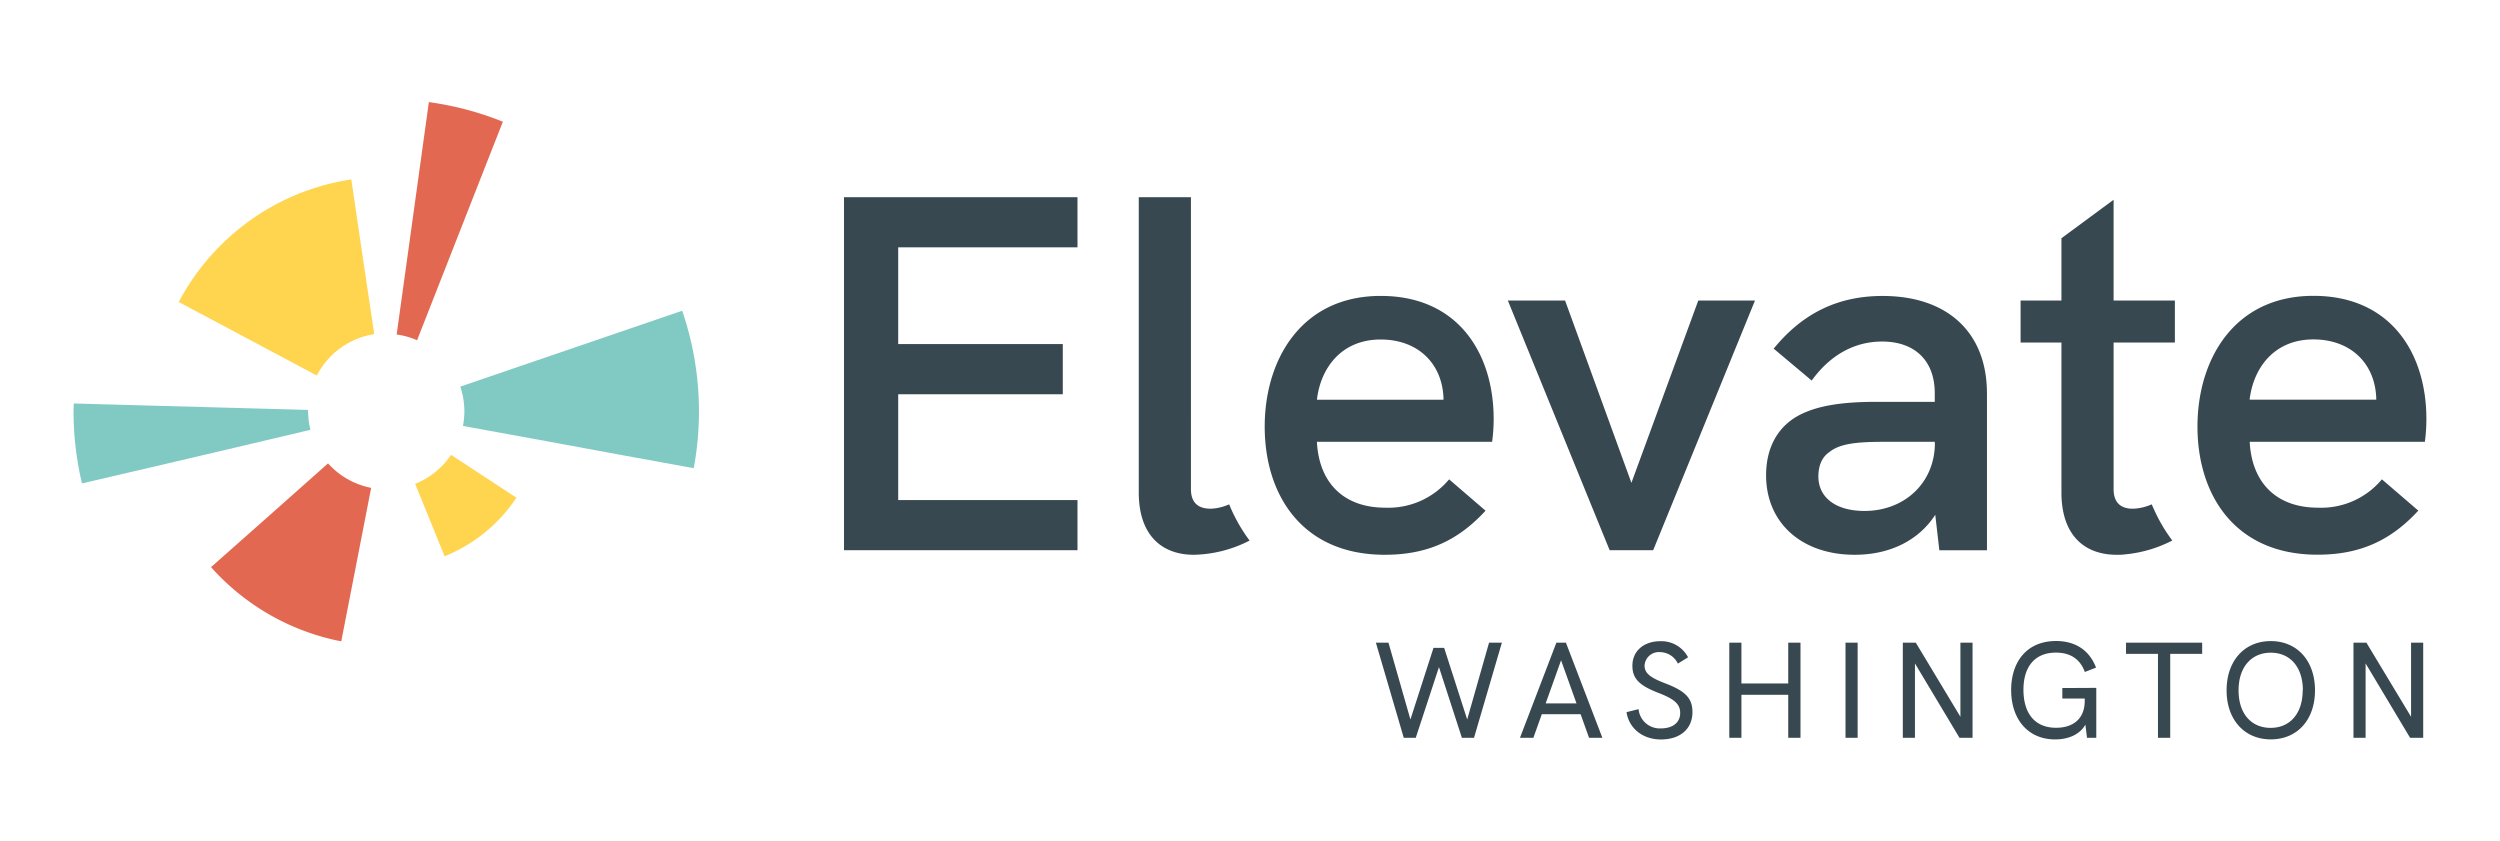 <svg id="Layer_1" data-name="Layer 1" xmlns="http://www.w3.org/2000/svg" viewBox="0 0 612 205.9"><defs><style>.cls-2{fill:#384850}.cls-4{fill:#81cac4}.cls-5{fill:#ffd550}</style><clipPath id="clip-path"><path fill="none" d="M0 0h612v205.9H0z"/></clipPath></defs><path class="cls-2" d="M336.82 157.33h3.08l5.37 18.8 5.65-17.53h2.61l5.64 17.53 5.35-18.8h3.14l-6.82 23.28h-2.97l-5.61-17.3-5.68 17.3h-2.94l-6.82-23.28zm50.11 17.5h-9.49l-2.07 5.78h-3.28l8.91-23.28h2.34l8.92 23.28H389zm-1-2.64l-3.78-10.55-3.77 10.55z"/><g clip-path="url(#clip-path)"><path class="cls-2" d="M398.18 174.33l2.94-.73a5.22 5.22 0 0 0 5.51 4.71c3 0 4.68-1.57 4.68-3.75s-1.37-3.4-5.25-4.91c-4.78-1.83-6.45-3.54-6.45-6.68 0-3.6 2.78-6 6.85-6a7.36 7.36 0 0 1 6.78 3.94l-2.5 1.54a4.89 4.89 0 0 0-4.38-2.81 3.5 3.5 0 0 0-3.77 3.27c0 1.94 1.47 3 5.07 4.38 5.12 1.94 6.65 3.77 6.65 7.05 0 4-2.9 6.68-7.71 6.68-4.41 0-7.79-2.64-8.42-6.65m25.15-17.04h2.97v9.99h11.46v-9.99h3v23.28h-3v-10.52H426.3v10.52h-2.97v-23.28zm28.45 0h2.97v23.28h-2.97zm31.1 0v23.28h-3.2l-10.9-18.2v18.2h-2.97v-23.28h3.18l10.92 18.14v-18.14h2.97zm30.29 11.06v12.22h-2.27l-.4-3.21c-1.3 2.31-4 3.61-7.41 3.61-6.69 0-10.76-5-10.76-12.09 0-6.92 3.84-12 11-12 4.84 0 8.21 2.37 9.78 6.51l-2.74 1.07c-1.13-3.07-3.44-4.74-7.08-4.74-5.24 0-7.95 3.54-7.95 9.08s2.57 9.32 8 9.32c3.94 0 7-2 7-6.61V171h-5.48v-2.57zm15.1-8.32h-7.82v-2.74h18.64v2.74h-7.82v20.54h-3v-20.54zm16.8 8.93c0-7.25 4.37-12.06 10.82-12.06s10.82 4.81 10.82 12.06-4.37 12-10.82 12-10.82-4.81-10.82-12m18.67 0c0-5.65-3.07-9.22-7.85-9.22S548 163.34 548 169s3.07 9.18 7.85 9.18 7.85-3.57 7.85-9.18m29.5-11.67v23.28h-3.21l-10.89-18.2v18.2h-2.97v-23.28h3.17l10.93 18.14v-18.14h2.97zM206.61 48.27h57.16v12.28h-43.89v23.68h40.29v12.28h-40.29v25.91h43.89v12.27h-57.16V48.27zm158.66 59.89h-42.89c.49 9.8 6.32 16.12 16.73 16.12a19.35 19.35 0 0 0 15.63-6.94l8.92 7.68c-6.94 7.57-14.63 10.79-24.67 10.79-20.21 0-29.39-14.63-29.39-31.37 0-16.36 8.93-32 28.4-32 19 0 27.65 14.14 27.65 30.13a41.85 41.85 0 0 1-.38 5.58m-11.9-10.29v-.25c-.25-8.68-6.32-14.5-15.37-14.5-9.8 0-14.76 7.19-15.62 14.75zm-56.99 26.67q-4.85 0-4.84-4.84V48.28h-12.77v72.28c0 10.42 5.58 15.25 13.51 15.25a31.07 31.07 0 0 0 13.62-3.48 40.08 40.08 0 0 1-5-8.87 12.21 12.21 0 0 1-4.48 1.07m72.7-50.96h14.01l16.24 44.63 16.37-44.63h13.88l-24.92 61.12h-10.66l-24.92-61.12zm117.29 22.69v38.44h-11.66l-1-8.68c-4 6.2-11 9.79-19.71 9.79-13 0-21.7-7.81-21.7-19.46 0-6.95 3-12.16 8.43-14.88 4.22-2.11 9.92-3.1 18.6-3.1h14.26v-2.11c0-7.94-4.84-12.65-12.9-12.65-6.69 0-12.65 3.23-17.23 9.55l-9.3-7.81c7.07-8.68 15.74-12.9 26.66-12.9 15.87 0 25.54 8.93 25.54 23.81m-12.77 12.15v-.25h-12.76c-7.07 0-10.67.62-13 2.48-1.86 1.24-2.73 3.35-2.73 6 0 5.21 4.34 8.44 11.28 8.44 9.92 0 17.24-7 17.24-16.62m58.75-24.6V73.57h-15V48.9l-12.77 9.42v15.25h-10v10.29h10v36.7c0 10.41 5.58 15.25 13.52 15.25.64 0 1.27 0 1.89-.08a31.82 31.82 0 0 0 11.73-3.41 38.88 38.88 0 0 1-4.42-7.48c-.21-.46-.43-.91-.62-1.38a12.3 12.3 0 0 1-4.49 1.07h-.53c-2.86-.17-4.31-1.76-4.31-4.8V83.86zm61.22 24.3h-42.9c.49 9.8 6.32 16.12 16.74 16.12a19.33 19.33 0 0 0 15.62-6.94L592 125c-6.95 7.57-14.63 10.79-24.68 10.79-20.21 0-29.38-14.63-29.38-31.37 0-16.36 8.92-32 28.39-32 19 0 27.65 14.14 27.65 30.13a41.84 41.84 0 0 1-.37 5.58m-11.9-10.29v-.25c-.25-8.68-6.33-14.5-15.38-14.5-9.79 0-14.75 7.19-15.62 14.75z"/><path class="cls-4" d="M75.4 100.69v-.34l-19.13-.53-19.1-.52-19.12-.53c0 .64-.05 1.27-.05 1.92a76.61 76.61 0 0 0 2.07 17.65L38.7 114l18.62-4.37L76 105.22a18.8 18.8 0 0 1-.57-4.53"/><path class="cls-5" d="M88.79 62.85L86 43.93a57.2 57.2 0 0 0-29.51 13.79 57.78 57.78 0 0 0-12.74 16.21l16.9 9 16.91 9A19.12 19.12 0 0 1 91.62 81.8z"/><path class="cls-4" d="M167 76.07l-18.1 6.19-18.11 6.19-18.11 6.2a19.12 19.12 0 0 1 1 6 19.57 19.57 0 0 1-.35 3.62l18.82 3.43 18.85 3.48 18.83 3.43a77 77 0 0 0 1.28-13.92A76.21 76.21 0 0 0 167 76.07"/><path class="cls-5" d="M101.63 118.45l7.21 17.73a38.35 38.35 0 0 0 17.58-14.34l-16-10.5a19.21 19.21 0 0 1-8.8 7.11"/><path d="M80.3 113.44L66 126.14l-14.34 12.69A57.32 57.32 0 0 0 83.54 157l3.66-18.78 3.66-18.79a19.11 19.11 0 0 1-10.56-6M105 24.88l-2.63 19-2.63 19-2.64 19a18.93 18.93 0 0 1 5 1.41l7-17.83 7-17.84 7-17.82a75.93 75.93 0 0 0-18-4.79" fill="#e26851"/></g></svg>